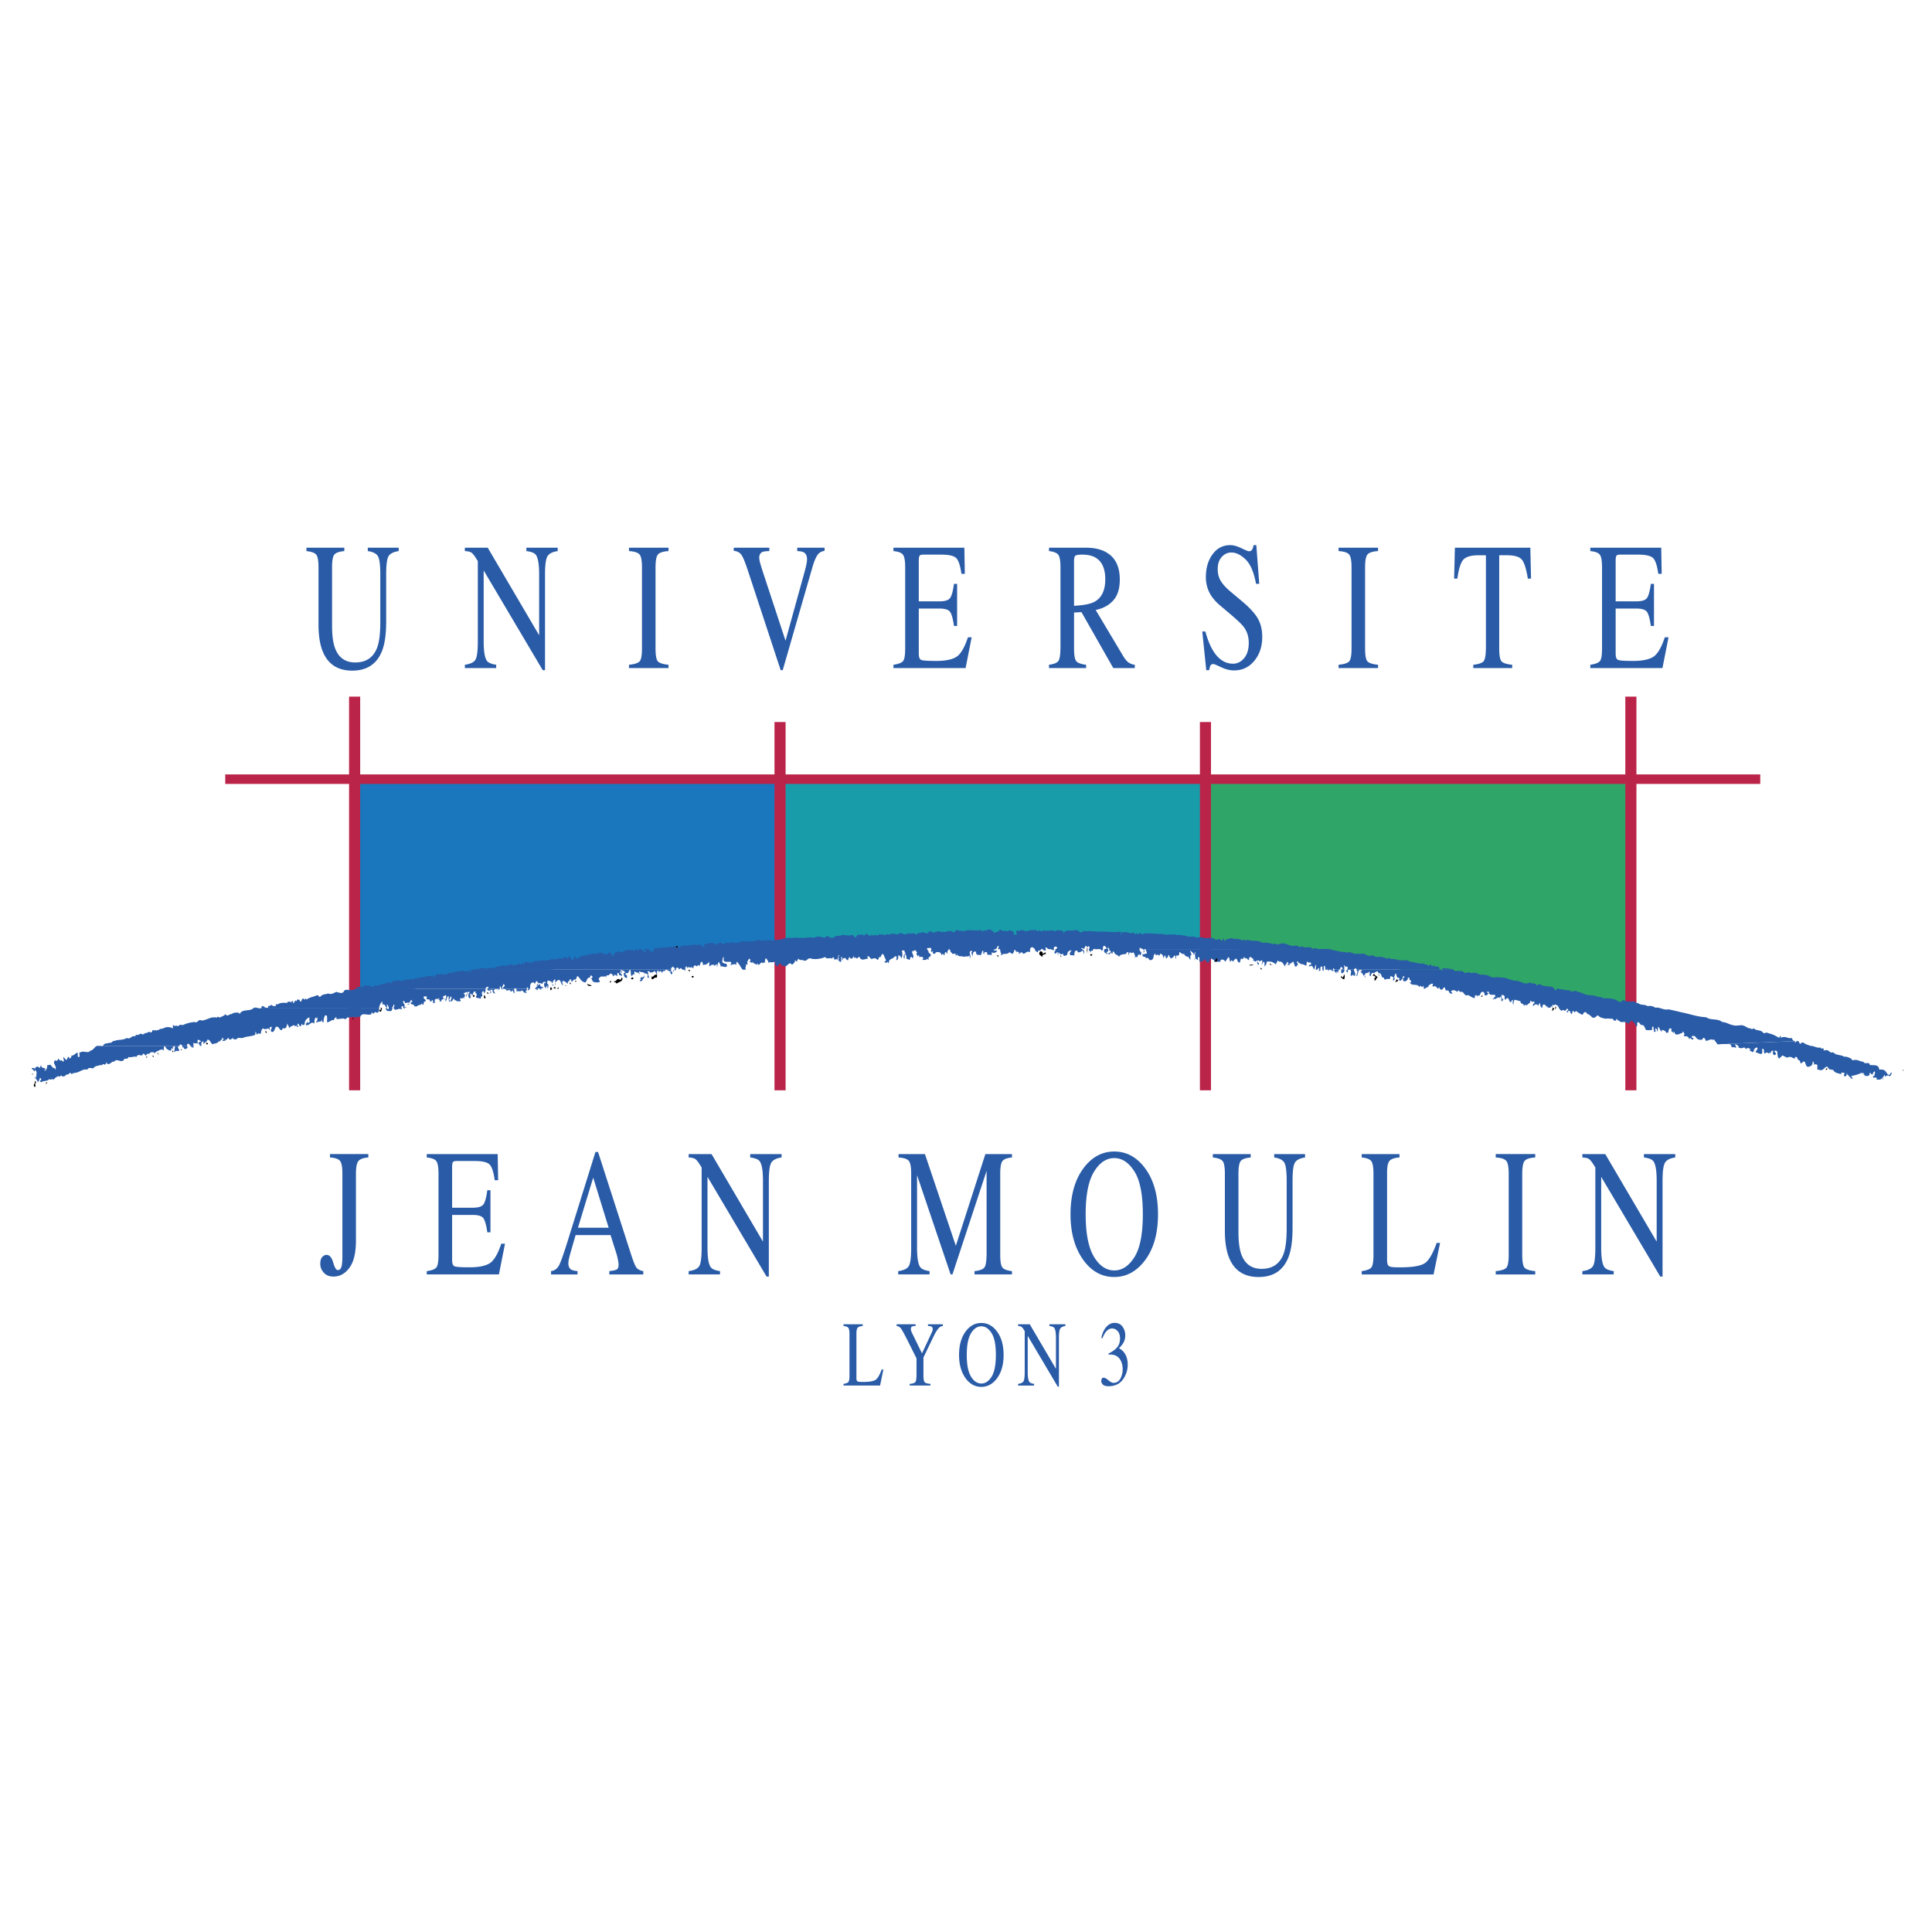 <svg xmlns="http://www.w3.org/2000/svg" width="2500" height="2500" viewBox="0 0 192.756 192.756"><g fill-rule="evenodd" clip-rule="evenodd"><path fill="#fff" d="M0 0h192.756v192.756H0V0z"/><path d="M120.506 94.367c3.604.541 26.568 2.521 42.287 6.811V77.896h-42.287v16.471z" fill="#2fa568"/><path d="M77.904 94.526c2.983-.146 30.567-2.455 42.444 0V77.738H77.904v16.788z" fill="#199caa"/><path d="M35.302 99.594c6.651-1.057 29.286-4.554 42.444-5.068v-16.63H35.143l.159 21.698z" fill="#1a77bd"/><path d="M158.666 66.652v-.328c.49-.071.807-.19.951-.359.146-.168.219-.595.219-1.28v-8.072c0-.644-.072-1.065-.215-1.263-.143-.198-.461-.321-.955-.368v-.337h7.076l.045 2.605h-.338c-.113-.803-.283-1.323-.508-1.56s-.729-.354-1.51-.354h-1.807c-.195 0-.316.043-.361.129s-.068.247-.068.483v4.049h2.049c.568 0 .93-.115 1.086-.346s.281-.697.377-1.4h.312v4.2h-.312c-.1-.702-.227-1.167-.383-1.396-.156-.228-.516-.341-1.08-.341h-2.049v4.492c0 .361.084.573.25.638.168.065.666.097 1.5.097.9 0 1.566-.134 1.996-.403.43-.269.814-.92 1.158-1.954h.371l-.605 3.066h-7.199v.002zM145.078 57.729l.078-3.084h7.525l.07 3.084h-.318c-.156-.969-.355-1.599-.596-1.892-.24-.293-.746-.439-1.518-.439h-.742v9.287c0 .703.08 1.139.24 1.307.16.168.512.279 1.055.333v.328h-3.883v-.328c.562-.059.914-.186 1.053-.381.139-.195.209-.685.209-1.471v-9.074h-.742c-.736 0-1.238.145-1.506.434-.266.29-.467.922-.602 1.896h-.323zM133.549 66.652v-.328c.543-.053.893-.164 1.055-.333.158-.168.24-.604.24-1.307v-8.072c0-.667-.082-1.097-.24-1.29-.162-.192-.512-.305-1.055-.341v-.337h3.941v.337c-.541.036-.895.149-1.053.341-.162.192-.242.622-.242 1.29v8.072c0 .703.08 1.139.242 1.307.158.168.512.279 1.053.333v.328h-3.941zM119.951 63.001h.305c.225.815.49 1.465.795 1.949.527.845 1.186 1.267 1.969 1.267.426 0 .793-.183 1.104-.549.309-.366.465-.877.465-1.533 0-.59-.156-1.104-.469-1.542-.203-.278-.633-.694-1.287-1.25l-1.139-.966a4.68 4.68 0 0 1-.82-.895 3.376 3.376 0 0 1-.564-1.896c0-.915.223-1.678.67-2.286.445-.608 1.037-.913 1.775-.913.303 0 .668.102 1.096.306.428.204.67.306.73.306.166 0 .279-.054.342-.16a1.36 1.36 0 0 0 .146-.452h.273l.293 3.863h-.318c-.217-1.164-.564-1.976-1.045-2.437-.479-.461-.953-.691-1.42-.691-.365 0-.682.146-.953.438s-.406.699-.406 1.218c0 .467.104.866.312 1.196.207.337.529.688.969 1.055l1.17.983c.732.615 1.248 1.179 1.549 1.692.293.521.441 1.134.441 1.843 0 .951-.264 1.746-.789 2.383-.527.638-1.201.957-2.02.957-.412 0-.844-.106-1.291-.319-.449-.212-.707-.319-.771-.319-.156 0-.262.065-.316.195-.053.13-.088.269-.107.417h-.291l-.398-3.86zM107.158 55.966c0-.272.041-.444.127-.519.084-.074.314-.111.691-.111.559 0 1.008.104 1.348.31.633.384.949 1.102.949 2.154 0 1.093-.354 1.837-1.061 2.233-.412.224-1.098.36-2.055.408v-4.475h.001zm1.203 10.686v-.328c-.504-.059-.83-.179-.98-.359-.148-.18-.223-.607-.223-1.28v-3.571l.74-.044 3.174 5.583h2.146v-.328a1.33 1.33 0 0 1-.65-.248c-.168-.13-.338-.337-.508-.621l-2.744-4.599c.742-.153 1.328-.472 1.76-.957.432-.484.646-1.178.646-2.083 0-1.346-.486-2.271-1.457-2.773-.512-.266-1.15-.399-1.918-.399h-3.688v.337c.482.053.791.179.934.376.141.198.211.616.211 1.254v7.859c0 .756-.062 1.238-.189 1.444-.125.207-.443.343-.955.408v.328h3.701v.001zM89.139 66.652v-.328c.49-.071.808-.19.953-.359s.218-.595.218-1.28v-8.072c0-.644-.072-1.065-.215-1.263-.143-.198-.462-.321-.957-.368v-.337h7.076l.046 2.605h-.338c-.113-.803-.282-1.323-.508-1.56s-.729-.354-1.509-.354h-1.808c-.195 0-.315.043-.361.129s-.068.247-.068.483v4.049h2.049c.568 0 .93-.115 1.086-.346.156-.23.281-.697.377-1.4h.312v4.2h-.312c-.1-.702-.228-1.167-.384-1.396-.156-.228-.516-.341-1.08-.341h-2.049v4.492c0 .361.083.573.25.638.167.065.667.097 1.5.097.902 0 1.567-.134 1.997-.403.43-.269.815-.92 1.157-1.954h.371l-.604 3.066h-7.199v.002zM73.209 54.645h3.544v.337c-.334.006-.562.036-.683.088-.213.095-.319.287-.319.576 0 .148.038.354.114.621.076.266.218.712.426 1.338l2.081 6.318 1.893-6.841c.083-.301.146-.555.188-.762.043-.207.065-.375.065-.505 0-.348-.11-.585-.332-.709-.13-.071-.345-.112-.644-.124v-.337h2.725v.311c-.282.053-.49.157-.625.31-.204.23-.405.694-.605 1.391l-2.946 10.208h-.202l-3.285-9.978c-.277-.845-.5-1.37-.667-1.577-.167-.207-.411-.325-.731-.354v-.311h.003zM62.756 66.652v-.328c.542-.053.893-.164 1.054-.333.16-.168.24-.604.24-1.307v-8.072c0-.667-.08-1.097-.24-1.29-.161-.192-.512-.305-1.054-.341v-.337h3.941v.337c-.542.036-.893.149-1.054.341-.161.192-.24.622-.24 1.29v8.072c0 .703.08 1.139.24 1.307.161.168.512.279 1.054.333v.328h-3.941zM46.379 66.652v-.328c.55-.077.904-.247 1.06-.509.156-.263.234-.873.234-1.83v-8.001l-.183-.293c-.195-.313-.361-.506-.497-.581-.137-.073-.342-.117-.615-.128v-.337h2.283l5.131 8.737v-6.07c0-.998-.108-1.648-.325-1.949-.143-.195-.46-.322-.95-.381v-.337h3.128v.337c-.507.071-.845.239-1.015.505s-.253.875-.253 1.825v9.552h-.228l-5.893-9.951v7.071c0 .992.106 1.639.318 1.94.139.195.449.328.931.399v.328h-3.126v.001zM30.574 54.645h3.779v.337c-.512.047-.843.164-.995.35s-.228.613-.228 1.281v5.804c0 .951.095 1.692.287 2.224.355.969 1.029 1.453 2.022 1.453 1.088 0 1.819-.496 2.192-1.488.208-.555.312-1.412.312-2.57v-4.723c0-.986-.087-1.605-.261-1.856-.173-.251-.502-.409-.988-.474v-.337h3.083v.337c-.516.077-.854.247-1.012.509-.158.263-.237.87-.237 1.821v4.723c0 1.252-.141 2.23-.422 2.933-.521 1.294-1.509 1.941-2.966 1.941-1.439 0-2.419-.638-2.94-1.914-.282-.685-.423-1.589-.423-2.711v-5.671c0-.662-.074-1.086-.224-1.272-.149-.186-.476-.306-.979-.358v-.339zM31.954 126.105c0-.324.066-.559.199-.695.132-.141.274-.209.426-.209.299 0 .52.252.664.758.143.504.294.758.455.758.173 0 .293-.104.361-.311.067-.207.101-.566.101-1.082v-8.213c0-.674-.08-1.105-.241-1.295-.16-.188-.492-.301-.995-.336v-.338h3.824v.338c-.516.043-.851.168-1.005.377s-.231.629-.231 1.254v6.664c0 1.217-.215 2.117-.644 2.701-.429.592-.96.887-1.593.887-.417 0-.741-.131-.973-.391s-.348-.548-.348-.867zM42.578 127.15v-.328c.49-.07.808-.189.953-.359.145-.168.218-.594.218-1.279v-8.072c0-.645-.071-1.064-.215-1.264-.143-.197-.461-.318-.956-.367v-.338h7.076l.045 2.607h-.338c-.113-.805-.282-1.324-.507-1.561-.226-.236-.729-.354-1.509-.354h-1.808c-.195 0-.315.041-.361.127-.046.086-.068.248-.068.484v4.049h2.049c.567 0 .93-.115 1.086-.346s.282-.697.377-1.4h.312v4.199h-.312c-.1-.701-.228-1.166-.384-1.395-.156-.227-.516-.34-1.079-.34h-2.049v4.49c0 .361.083.574.25.639s.667.098 1.5.098c.902 0 1.567-.135 1.997-.402.429-.27.814-.92 1.157-1.953h.371l-.605 3.064h-7.2v.001zM59.184 117.492l1.542 4.998h-3.063l1.521-4.998zm-1.567 9.33c-.312-.035-.524-.088-.637-.158-.182-.119-.273-.332-.273-.639 0-.152.033-.361.101-.625.067-.262.274-.988.622-2.176h3.486l.553 1.746c.078.248.139.484.182.709.043.225.065.381.065.469 0 .266-.057.434-.169.502-.112.066-.364.125-.754.172v.328h3.389v-.328c-.312-.059-.534-.17-.667-.332s-.309-.586-.531-1.271l-3.316-10.287h-.26l-2.777 8.906c-.417 1.334-.71 2.152-.881 2.453s-.428.479-.771.531v.328h2.641v-.328h-.003zM68.709 127.15v-.328c.551-.076.904-.246 1.06-.51.156-.262.234-.873.234-1.83v-8l-.182-.293c-.195-.312-.361-.506-.498-.58s-.341-.117-.615-.129v-.338h2.283l5.131 8.738v-6.07c0-.998-.108-1.646-.325-1.949-.143-.193-.459-.32-.949-.381v-.338h3.128v.338c-.507.07-.846.24-1.015.506s-.254.873-.254 1.824v9.553h-.227l-5.893-9.951v7.07c0 .994.106 1.641.319 1.941.139.195.449.328.93.398v.328h-3.127v.001zM89.615 127.15v-.328c.551-.076.904-.246 1.06-.51.156-.262.234-.873.234-1.83v-7.371c0-.656-.076-1.082-.228-1.281-.151-.197-.497-.314-1.034-.35v-.338h2.634l3.083 9.154 2.947-9.154h2.652v.338c-.494.049-.812.17-.955.367-.143.199-.215.619-.215 1.264v8.072c0 .662.072 1.084.215 1.271.143.186.461.309.955.367v.328H97.23v-.328c.537-.059.873-.189 1.004-.395.133-.203.199-.688.199-1.457v-8.152l-3.408 10.332h-.182l-3.35-9.906v7.238c0 .994.106 1.641.319 1.941.139.195.449.328.93.398v.328h-3.127v.002zM109.145 116.912c.555-.914 1.229-1.369 2.027-1.369.771 0 1.439.439 2.002 1.32.564.881.846 2.309.846 4.289 0 1.955-.277 3.377-.834 4.266-.559.889-1.229 1.334-2.014 1.334-.803 0-1.479-.457-2.029-1.369s-.826-2.322-.826-4.23c-.001-1.915.275-3.329.828-4.241zm-1.083 8.768c.824 1.152 1.861 1.727 3.109 1.727 1.166 0 2.16-.518 2.984-1.559.92-1.164 1.379-2.729 1.379-4.695 0-1.938-.443-3.488-1.332-4.652-.82-1.076-1.83-1.613-3.031-1.613-1.197 0-2.205.535-3.025 1.604-.893 1.17-1.34 2.725-1.34 4.662.001 1.84.421 3.35 1.256 4.526zM121.006 115.143h3.777v.338c-.512.049-.844.164-.994.35-.152.188-.229.613-.229 1.281v5.805c0 .951.096 1.691.285 2.223.357.969 1.031 1.453 2.023 1.453 1.088 0 1.82-.496 2.193-1.488.207-.555.311-1.412.311-2.57v-4.723c0-.986-.086-1.605-.26-1.855s-.502-.41-.988-.475v-.338h3.082v.338c-.516.076-.852.248-1.01.51-.16.264-.238.869-.238 1.82v4.723c0 1.254-.141 2.23-.424 2.934-.52 1.295-1.508 1.939-2.965 1.939-1.439 0-2.42-.637-2.939-1.914-.281-.684-.424-1.588-.424-2.711v-5.67c0-.662-.074-1.086-.223-1.271-.15-.186-.477-.307-.979-.359v-.34h.002zM135.859 127.15v-.328c.49-.07.809-.189.953-.359.145-.168.219-.594.219-1.279v-8.072c0-.645-.072-1.064-.215-1.264-.145-.197-.463-.318-.957-.367v-.338h3.766v.338c-.49.035-.818.145-.984.328-.168.184-.252.576-.252 1.178v8.719c0 .203.025.359.076.475.049.115.158.188.328.217.1.018.205.031.316.037.109.004.316.008.621.008 1.182 0 1.982-.133 2.398-.398s.82-.945 1.209-2.037h.34l-.65 3.145h-7.168v-.003zM149.229 127.15v-.328c.541-.053.893-.164 1.053-.332s.242-.604.242-1.307v-8.072c0-.668-.082-1.098-.242-1.289s-.512-.307-1.053-.342v-.338h3.941v.338c-.543.035-.895.15-1.055.342s-.24.621-.24 1.289v8.072c0 .703.08 1.139.24 1.307s.512.279 1.055.332v.328h-3.941zM157.873 127.15v-.328c.551-.076.904-.246 1.061-.51.156-.262.234-.873.234-1.83v-8l-.182-.293c-.195-.312-.361-.506-.498-.58s-.342-.117-.615-.129v-.338h2.283l5.131 8.738v-6.07c0-.998-.107-1.646-.324-1.949-.143-.193-.461-.32-.949-.381v-.338h3.127v.338c-.506.07-.846.24-1.014.506-.17.266-.254.873-.254 1.824v9.553h-.229l-5.893-9.951v7.07c0 .994.107 1.641.32 1.941.139.195.447.328.93.398v.328h-3.128v.001zM110.105 137.451c.121 0 .281.086.48.258.201.172.369.258.51.258.309 0 .537-.143.688-.426.15-.285.225-.594.225-.928a1.88 1.88 0 0 0-.182-.848c-.205-.412-.551-.619-1.039-.619l-.082.002a1.01 1.01 0 0 0-.094.012l-.006-.117c.352-.174.631-.375.834-.6.203-.227.305-.523.305-.895 0-.326-.08-.576-.24-.748s-.342-.258-.549-.258c-.242 0-.457.123-.643.365-.1.135-.211.338-.326.615l-.104-.033c.088-.457.252-.822.494-1.096.24-.273.518-.41.834-.41.338 0 .598.127.783.379.184.252.275.545.275.875 0 .293-.076.561-.229.803a2.465 2.465 0 0 1-.4.465c.213.123.383.268.51.434.24.314.361.717.361 1.199a2.44 2.44 0 0 1-.494 1.512c-.33.436-.801.654-1.41.654-.271 0-.461-.055-.57-.166a.492.492 0 0 1-.164-.354c0-.078.02-.152.055-.225a.189.189 0 0 1 .178-.108zM96.875 133.023c.281-.465.625-.695 1.031-.695.395 0 .734.223 1.02.672.287.447.432 1.176.432 2.184 0 .994-.143 1.719-.426 2.17-.283.453-.625.68-1.025.68-.408 0-.752-.232-1.033-.697-.28-.463-.42-1.182-.42-2.152-.001-.976.14-1.697.421-2.162zm-.551 4.465c.419.586.947.879 1.582.879.594 0 1.102-.264 1.52-.793.469-.594.703-1.391.703-2.391 0-.986-.227-1.777-.68-2.369-.416-.547-.932-.82-1.543-.82-.609 0-1.122.271-1.539.816-.455.596-.682 1.387-.682 2.373 0 .938.213 1.708.639 2.305zM89.456 132.125h1.897v.17a.77.77 0 0 0-.357.051c-.08.039-.119.123-.119.252 0 .039.006.088.02.146s.043.137.089.232l1.003 2.053.974-2.084c.04-.088.065-.16.078-.217a.692.692 0 0 0 .018-.127c0-.131-.052-.219-.156-.262a1 1 0 0 0-.318-.045v-.17h1.483v.17a.583.583 0 0 0-.367.168c-.168.16-.357.455-.566.889l-1.003 2.084v1.799c0 .359.042.582.127.67.085.09.275.145.571.166v.166h-2.073v-.166c.307-.023.498-.088.571-.188.074-.1.111-.354.111-.756v-1.605l-.887-1.773c-.307-.609-.522-1.002-.646-1.176-.124-.172-.274-.264-.451-.277v-.17h.001zM84.157 138.236v-.166c.249-.037.411-.098.485-.184.074-.086.111-.303.111-.652v-4.109c0-.326-.036-.541-.109-.643-.073-.1-.236-.162-.487-.188v-.17h1.917v.17c-.25.02-.417.074-.502.168s-.127.293-.127.6v4.439a.62.62 0 0 0 .038.24c.026.059.082.096.167.111.051.01.104.016.161.018.056.004.162.004.316.004.603 0 1.009-.066 1.221-.203.212-.135.417-.48.616-1.037h.172l-.331 1.602h-3.648zM101.578 138.236v-.166c.279-.039.459-.125.539-.26s.119-.445.119-.932v-4.074l-.092-.148c-.1-.158-.186-.258-.254-.295a.773.773 0 0 0-.312-.066v-.17h1.162l2.613 4.447v-3.09c0-.508-.057-.84-.168-.992-.072-.1-.234-.164-.482-.195v-.17h1.592v.17c-.258.037-.43.123-.516.258s-.129.445-.129.93v4.863h-.117l-2.998-5.066v3.6c0 .506.053.834.162.988.07.1.229.166.473.203v.166h-1.592v-.001z" fill="#295ba7"/><path fill="#bb2449" d="M35.935 69.503h-1.109v39.276h1.109V69.503zM163.268 69.503h-1.11v39.276h1.11V69.503z"/><path fill="#bb2449" d="M175.621 78.213v-.95H22.473v.95h153.148z"/><path fill="#bb2449" d="M120.822 72.037h-1.107v36.742h1.107V72.037zM78.379 72.037h-1.108v36.742h1.108V72.037z"/><path d="M120.506 93.575v.159h-.158c0-.079.066-.079.158-.159zM120.982 93.893c.025-.04-.107-.172 0-.317a.649.649 0 0 1 0 .317zM119.398 95.159c.025.079.025.145 0 .158-.107-.08-.107-.145-.158-.158l.315-.159-.156-.158c.158.132.025.264-.001.317zM122.248 95.317c.014-.013.014.053 0 .159v-.159zM120.348 95.476c-.066.026 0 .092 0 .158h-.158c.027-.132.027-.198.158-.158zM123.674 95.634c-.025.066-.025.132 0 .158l-.158-.158h.158zM120.031 95.792c-.08.04-.08.04-.158 0 .014-.026.014-.026.158 0zM131.592 96.426c-.025 0-.025.133-.158 0-.066.066 0-.132 0-.158l.158.158zM135.076 97.061v-.159.159zM142.203 97.535c-.014.078-.014.078-.158 0v-.158c.144.039.211.105.158.158zM148.697 97.693c.025.119-.105.053-.158 0v-.158c.117.211.25-.053.158.158zM142.045 97.535c-.053.145.014.211 0 .158h-.158c.105-.013.105-.08.158-.158zM141.729 97.693c.066.119 0 .119 0 .158v-.158zM141.094 98.01c-.025.066-.025.133-.158.158v-.158h.158zM147.271 98.959h.475c-.012.107-.145.107-.158.16-.053-.185-.25.012-.317-.16l-.158.16c-.039.012.025-.119-.158-.16v.16c-.145-.119-.277-.186-.158-.316.078-.133.145 0 .158 0-.014.064.053.064 0 0l.158-.477c.092.211.026.41.158.633zM146.639 98.643l-.158.16c.064.131.131.264 0 .316-.133-.119-.133-.449 0-.635.064.053.197.053.158.159zM144.42 98.484c-.053.053-.053.119 0 .158l-.158-.158h.158zM149.33 98.803c.053.264-.211.264-.158.316-.053-.053-.119.078-.158 0-.028-.053.172-.185.316-.316zM150.914 99.594c-.014-.197.186-.396.316-.475.067.145-.263.342-.316.475zM149.33 99.436v-.317.317zM150.439 99.277c-.066.184.264.119.158.316-.094 0-.158-.133-.158-.158-.066-.105 0-.171 0-.158zM152.18 99.594h-.156v-.158c.13.025.13.025.156.158zM151.865 99.752v.158h-.16l.16-.158c.026-.092.026-.025 0 0zM159.148 101.178h-.158v-.158c.092.025.225.025.158.158zM164.691 102.443h-.156c-.041-.078.092-.078.156 0zM173.402 102.604h-.158c.027-.107.027-.107.158-.16v.16zM166.275 102.762c.066 0 .066.131 0 .158v-.158zM184.33 105.137c-.039.066-.172 0-.158 0v-.158a.426.426 0 0 1 .158.158zM177.521 105.137h-.16l.16-.158c-.027.025.04.091 0 .158zM178.154 105.137v.158c-.133-.027-.264-.225-.158-.158.092-.133.092-.067.158 0zM178.312 105.295v-.158h.159l-.159.158zM180.371 105.611v-.158.158zM187.023 105.77v.158h-.316l.156-.316c.002.052.067.118.16.158zM91.208 93.258h-.159c.066 0 .132-.065.159 0zM93.424 93.258c.066.132-.066-.065-.158 0 .092-.065.158 0 .158 0zM77.271 94.05c-.013.132-.013-.066 0-.158h.158l-.158.158zM101.344 94.367c-.066-.053-.066-.185-.158-.317.158 0 .092-.198.158 0 .064.067 0 .133 0 .317zM75.687 94.367c-.013-.119-.079-.185 0-.317.118.067.052.199 0 .317zM97.385 94.367v.159c-.199.053-.133-.211-.16-.317l.16.158zM98.176 94.367v.159-.159c.066-.053.066.013 0 0zM71.569 94.526c.014.053-.053.053-.158 0l.158-.159c.014-.053.014.079 0 .159zM100.867 94.367c.08.013.014.079 0 .159v-.159zM94.058 94.842v-.158c-.105.093-.172.224-.317.158V95v-.158c.013-.132.145-.198.158-.475-.078.277.581.145.159.475zM104.193 94.367c.119.145-.012.145 0 .159-.078-.014-.011-.212 0-.159zM96.117 94.526c-.119.251.409.514-.158.633-.026-.185.105-.449 0-.475l-.159.158v-.475c.132-.053.132.277.317.159z" fill="#fff"/><path d="M101.344 94.526c-.133.053-.133-.08-.158-.159h.158v.159zM112.43 94.842c-.133.066-.133-.065-.158-.158l-.158.158c-.146-.132.117-.264.158-.475.091.145.158.277.158.475zM90.732 94.684h-.317l.317-.158c-.013-.014-.013.118 0 .158zM101.818 94.684c-.08.026-.08-.105 0-.158-.013-.014.053.118 0 .158zM111.004 94.526c-.025.118-.158.118-.158.158-.067-.04 0-.172.158-.158zM90.89 94.684v-.158.158zM112.904 94.684v-.158.158zM113.221 94.526v.158h-.159v-.158h.159zM106.094 94.842s-.065 0 0 0V95c-.197.04-.064-.158-.158-.158.027-.132.158-.065.158-.158.066.026.066.093 0 .158zM106.41 95c-.184-.092-.053-.224 0-.316-.053.026-.053.224 0 .316zM111.637 94.842c-.131 0-.131.066-.158.158h-.158a.34.34 0 0 1 0-.316c.118-.04.185.093.316.158zM89.782 94.684c-.053.093-.053.093 0 .158h-.158v-.158c.105.026.105.026.158 0zM65.867 94.842c-.092-.132.172 0 .159-.158.013.093.013.356-.159.158zM91.84 95v-.158-.158V95zM105.461 94.842v-.158c.105.093.039.158 0 .158zM94.375 94.842c.105 0-.026.066 0 .158l-.158-.158c.131-.065.197-.132.158 0zM88.198 95c-.119.04-.251-.092-.159-.158.172-.132.107.066.159.158zM88.356 95v-.158V95zM100.709 94.842V95h-.158v-.158h.158zM97.543 95h-.158v-.158c.131.066.131.132.158.158zM99.283 95l-.156-.158h.156V95zM81.388 95.159c-.04.145-.171.013-.316 0 .013-.119.08-.119.159-.159l.157.159V95c.092-.026.027.106 0 .159zM83.13 95.476c-.066-.04-.132-.04-.158 0 .026-.172-.304-.304-.159-.476.185.04.185.304.317.476zM92.316 95.634c-.079-.264-.277-.462 0-.634-.013-.026.053.105.158 0-.039.106-.171.37-.158.634zM94.216 95c-.066.04 0 .105 0 .159V95zM111.795 95.317l-.158.159c0-.172-.131-.304 0-.476.066.106.133.238.158.317zM81.863 95.159V95v.159zM88.356 95.159c.053-.119.053.013 0 0zM96.592 95.317l-.158-.158h.158v.158zM114.805 95.159v.158-.158c0 .013 0 .079 0 0zM84.872 95.317h-.158v-.158c.132.079.066.145.158.158zM86.298 95.634c-.198-.066-.132-.264-.159-.475h.159c.132.145 0 .277 0 .475zM77.904 95.159c-.053.145-.053.145 0 .158h-.158c-.027-.079.105-.145.158-.158zM85.981 95.317v-.158.158zM115.121 95.317c-.119.053-.119-.013-.158 0v-.158c.105.079.105.145.158.158zM116.863 95.159c-.014.145.053.211 0 .158v-.158zM88.515 95.317c-.04.185-.106.053-.159.159-.079-.238.119-.106.159-.159zM88.99 95.476c-.053.026-.053-.106 0-.159v.159zM77.112 95.476h-.158c.039-.106.039-.04.158 0zM76.162 95.792v-.158c.039 0 .171 0 0 .158zM56.84 95.792h-.159l.159-.158c-.039.066.027.198 0 .158zM72.835 95.792v-.158c.133.066.067.198 0 .158zM69.51 95.792c-.04.04-.04.171-.159.158-.013.014-.079-.184.159-.158zM68.243 95.792c.04.171.04.237 0 .158h-.158v-.158c.132.04.132.04.158 0zM79.171 95.951c-.066.145-.198.145-.317.159-.013-.014-.146-.277 0-.317l.317.158zM55.415 95.951v-.158c.132.039.066.105 0 .158zM73.786 95.792c-.026.105-.092.105-.159.158-.065-.052.067-.184.159-.158zM71.727 95.792v.159-.159zM78.696 95.951c.013.145-.053.145-.158.159-.093-.08-.026-.146 0-.159.105-.053.17.013.158 0zM74.103 96.268v-.317.317zM64.601 96.109v.159-.159zM64.125 96.268c.065-.039.065-.039.158 0h-.158zM60.958 96.742c-.131.08-.066-.119 0-.158-.066.105.132.172 0 .158zM57.949 97.061h-.158c.131-.041.197-.041.158 0zM59.375 97.535c-.066.014-.132-.186 0-.316 0 .131.065.263 0 .316zM58.741 97.535c-.092.014-.224-.053-.158 0-.132.078-.132.014-.158 0 .092-.119.158.014.158-.158l.158.158zM55.098 97.535h-.158.158c-.079.014-.013-.053 0 0zM54.464 97.852v-.159.159zM51.139 98.01v-.158.158zM51.931 98.484c.052-.012.052.053.158 0l-.158.318-.158-.16-.158.16c.039-.133-.026-.266 0-.318l.316-.316v.316zM51.297 98.326c-.039.08-.105.014 0 0 .026-.053-.039.014 0 0zM52.248 98.326v.158c-.133-.078-.066-.211 0-.158 0-.053.065.014 0 0zM52.564 98.326h-.159c.106.014.173-.053.159 0zM50.822 98.643c-.092-.039-.159-.039-.159-.158.001-.145.199-.079.159.158zM47.972 98.643c-.08.16-.278.16-.159.316-.251-.025.013-.289-.158-.475.105.053.237.053.317.159zM48.288 98.803l.158-.16v.16h-.158zM47.18 98.959c-.013.041-.08.041 0 0l-.159-.156c.079 0 .079.131.159.156zM46.229 99.277l-.158-.318c.238-.025.039.238.158.318zM47.655 99.277l-.159-.158h.159v.158zM45.913 99.436h-.159c.026-.039.093-.105 0-.158-.04.25-.237.25-.317.475.014-.291-.053-.555.159-.633.185.012.317.145.317 0 .066.011.131.21 0 .316zM45.121 99.119c.132.145.066.145 0 .158l-.158-.158c.158.145.158-.053.158 0zM44.804 99.277c-.079-.014-.211-.146 0-.158v.158zM47.972 99.277c-.013.119-.146.119-.159.158v-.158c.079-.013.079-.013.159 0zM41.636 99.91a.606.606 0 0 0-.158.316c-.119.027-.053-.039 0-.158.079-.277-.185-.211-.158-.475.171.067.171.067.316.317zM41.794 99.91v-.316.316zM39.894 100.068c-.053-.078-.053-.277 0-.316.211.039-.053.172 0 .316zM38.786 99.91v-.158.158zM38.311 99.91h.158-.158zM41.32 100.068v-.158.158zM39.578 99.91c.132.211 0 .408 0 .633-.198-.225.066-.422 0-.633zM42.112 100.068h-.159c-.066-.145.066-.145.159-.158v.158zM39.894 100.385c-.053.133-.053.133-.158.158.04-.092.171-.225.158-.316-.053.091.013.158 0 .158zM37.202 100.543v-.158c.066 0 .066.066 0 .158zM38.944 100.543v-.158l.158.158h-.158zM37.044 100.385c-.106.066-.04.133-.159.158.053-.025-.013-.092.159-.158zM36.727 100.543c-.053.041-.119.041-.159 0v-.158c.04.066.04.133.159.158zM30.867 100.701c0-.053 0-.053 0 0zM34.668 101.178v-.316c.026.052.092.183 0 .316zM33.876 101.178h-.158v.316c-.013-.119-.145-.119-.159 0-.053-.119-.118-.119-.158-.158l.158-.316c.146.091.212.158.317.158zM34.193 101.178c.04.197-.092.264-.158.316-.066.014-.066.014-.159 0-.04-.25.225-.25.317-.316zM33.401 101.494h-.158.158zM23.74 102.127v.158c-.066.014 0-.117 0-.158 0-.025.066-.025 0 0zM21.998 102.443c.026.053.026.119 0 .16l-.159-.318c.119-.053.185.014.159.158zM28.175 102.443c.052.053-.146-.012-.317 0v-.158c.171-.053.238.08.317.158zM22.631 102.604v-.161.161zM19.781 102.92c.132.039.066.105 0 .158v-.158zM23.107 103.395c-.026.158-.093.158-.159.158-.066-.066-.066-.264 0-.316l.159.158zM23.423 103.395c.053.027-.013.158 0 .158v-.158zM21.523 103.869c-.158.014-.158-.184-.158-.316.263-.067.197.263.158.316zM18.672 103.869l-.158-.158c.145.105.277.041.316 0 .027.041-.038.105-.158.158zM16.614 103.711c.065.172-.066.172 0 .158-.133.014-.199-.117 0-.158-.067.041-.067.105 0 0zM15.822 104.027c.132-.078-.133-.078 0-.316v.316zM14.238 103.869v.158-.158zM16.93 103.869v.158a.354.354 0 0 0-.159 0c-.092-.012-.026-.078 0-.158.106.08.173.08.159 0zM11.862 104.662c-.132-.053-.066-.119 0 0zM12.337 104.82c.119-.08-.079-.146 0-.158.119-.053.119.078 0 .158zM9.961 104.979c-.013.025-.013-.039 0-.158.054.052.054.118 0 .158zM7.586 105.295c-.08.039-.08.039 0 .158l-.159-.158h.159zM5.527 105.928c0 .133-.065.066-.158 0h.158c-.066-.065 0 0 0 0zM6.319 106.086c-.132.041-.132-.025-.158-.158.026.133.092-.064.158 0v.158zM3.785 106.721c-.039-.133.026-.199 0-.316.092-.014.092.183 0 .316zM185.123 106.562c.158.355-.172.025-.16.316-.145-.157-.012-.421.16-.316zM186.072 106.721c0 .131-.131.131-.158.158v-.158h.158zM184.488 107.037c-.064.078-.064.145-.158.158-.039-.08-.172-.211 0-.316.094-.027.027.105.158.158zM186.549 107.037c-.08.145-.344.211-.158.475.211-.131.275-.396.473-.158.266-.172.396.225.635.158.092.133-.105.199-.158.158-.145.041-.145-.092-.158-.158h.158-.158c-.186.199-.316-.33-.475 0l-.316.158c.012-.289-.449-.355-.318-.791.197.039.328.105.475.158zM184.807 107.354h.156c-.209.027-.209.092-.156.158-.186 0-.119-.197-.318-.158.132-.04.265.158.318 0zM187.023 107.828c-.027.08-.027.08 0 .16v-.16c.039-.053-.027.014 0 0z" fill="#fff"/><path d="M171.344 104.188c.477.092.607-.305.951-.16.117-.012.184.186.316.16.131.092.131.156.158.314.238-.092.172.041.475 0l-.158-.314c.186.025.252.092.316.156.133.133.066.133 0 .158.396.107.264.107.635 0l.158.16c.197-.186.264-.053.475 0-.277.211.053.145.158.316.092-.039.225-.105.158-.316.133.012.066-.119.316-.16.146.172-.117.305-.158.477.172.025.436.225.635.158a.611.611 0 0 0 0-.475c.395-.053.064.277.316.475.014-.133.344-.197.316 0l.158-.158v.158c.133-.133.133-.33.316-.316.08.119-.053.25 0 .316.08.066.146.264.318 0 .025-.066-.172-.133-.16-.316.053.053.119-.014.16 0 .223.119.092.447.156.475 0 .039.066.105 0 .158l.16.158.316-.316.316.158c.133.145.33-.053.475 0 .186.014.25.145.475.158-.025-.014-.025-.078 0-.158.238-.053.238.211.318.316.25-.039.117.357.316.316.527-.619.264.568.791.318.33-.08.33-.344.316-.477.146-.064.146.264.158.318.119-.119.186-.055.318 0v.475h.158c.369.197.5-.199.791-.316.105.053.238.316.318.316.051-.066.117 0 .156 0 .027 0 .094.066.158 0 .133.395.594.33.793.475v-.158c.131-.053.264.014.316 0 .08.145-.119.211 0 .316.145.158.145-.105.316-.158.225.186-.172-.211-.158-.158.252.277.582.607.635.633.078.041-.119-.488-.16-.316.371-.039.766-.172 1.109-.316h-.158c.08-.186-.053.145.316 0l.158.316c.266.092-.264-.303-.158-.158.094.053.225.053.158.158.266-.039.463.092.477-.316.184.014.117.211.314.158-.064-.08.066-.211.16-.316.105.105.039.236 0 .316.039.119-.027.186-.16.158.002.027.066.027 0 .158h.318c.145.066.078.133 0 .158.277.105.541.041.633-.158.172-.131-.025.396 0 .158.041-.092.105-.355.158-.316.08-.369.146.357.158 0h.16-.318c.08.027.146.027.158 0 .119.027.318-.172.318 0 .264.027.197-.105.316-.316h-.158v.158c-.488.186-.225-.607-1.109-.475-.039-.594-.633-.396-.949-.475-.014-.383-.477.012-.635-.318-.303 0-.633-.264-.951-.158-.145-.039-.145.094-.156 0-.053-.236-.846-.436-.793-.316-.25-.25-.844-.119-1.109-.475-.461.158-.328-.369-.949-.158.025-.477-.238-.014-.316-.318-.316.107-.646-.158-.951-.158.105.066-.422-.131-.475-.156-.145-.041-.277-.238-.475-.16-.199.252-.133.053-.316-.158h-.158l-.16.158c-.025-.012-.025-.012 0-.158l-7.754.317zM25.641 100.543a.679.679 0 0 0-.317 0h.317zM64.601 94.684c-.013-.04-.08-.04-.158 0-.053-.04-.119.026-.159 0h.317zM132.543 94.684c-.186.026-.316-.04-.475 0-.172.093-.436-.04-.635 0-.066-.106-.33-.106-.475 0-.119-.238-.516-.172-.793-.158-.117-.014-.316-.211-.475 0-.172-.146-.303-.211-.633-.159-.396.079-.924-.449-1.426-.158-.225.105-.422-.159-.633 0-.316-.159-.713-.159-1.109-.159-.463-.33-1.055-.066-1.426-.316l-.158.158c0-.171-.197-.04-.316-.158-.08.25-.211-.079-.316 0-.225-.146-.488.053-.791-.159-.225.146-.555.013-.635.317-.119-.04-.119-.171-.158-.317l-.158.317c-.133-.171-.396-.237-.475-.158-.053.119-.318-.079-.475-.159a2.89 2.89 0 0 1-.477 0c-.158.013-.289.08-.316 0-.303-.052-.633-.119-.791 0-.238-.25-.699-.052-.951-.158-.211-.092-.541-.092-.793-.158-.145.132-.408-.132-.633 0-.303-.066-.436 0-.633 0-.529-.132-1.254-.066-1.9-.159-.08.158-.277-.171-.475.159-.066-.066-.33-.33-.477 0-.053-.132-.117-.132-.158-.159l-.158.159c0-.33-.264-.132-.475-.159-.316-.105-.713-.171-.951 0 .105.026.105.093 0 .159-.025 0 .105-.198 0-.317-.619.119-1.412-.013-2.059 0-.541.053-.936-.145-1.424 0-.041-.145-.238-.013-.318 0-.184.251-.383-.145-.633-.158-.41.145-.805-.053-1.109.158l-.158.158c0-.436-.395-.171-.633-.316l-.158.158c-.33-.277-.793.053-1.268-.158v.158c-.184-.013-.25-.079-.316-.158l-.158.158c-.238-.277-.436-.079-.635-.158-.264.079-.461.079-.633.158-.092-.211-.289-.079-.475-.158-.08.211-.344-.053-.475.158 0 .119.264.251 0 .317-.33.066-.066-.33-.318-.317-.145-.211-.408-.079-.633 0 .027-.079-.039-.079 0 0-.105-.145-.369-.079-.316 0-.053-.013-.119-.211-.316-.158-.066-.053-.133.277-.316.158-.277.383-.477-.409-.951-.158-.119.145-.316-.053-.475.158l-.158-.158c-.607.145-1.268-.119-1.743.158-.185-.145-.382-.013-.633-.158-.145-.053-.277.409-.475.158-.396-.211-.66.185-.95 0-.105.185-.304-.145-.476 0a.82.82 0 0 0-.475.158c-.013-.171-.277-.171-.476-.158v.317-.159c-.33.093-.527-.237-.792 0-.198-.105-.264.093-.475.159a.942.942 0 0 0-.158-.159c-.356.093-.687-.04-.951.159-.066-.066-.33-.198-.475-.159-.119.158-.25.026-.316.159-.264-.198-.66-.066-.792 0-.198-.198-.33.132-.475 0-.185 0-.647-.132-.633.158-.146-.291-.409.04-.634-.158l-.158.158c-.079-.092-.277-.356-.475-.158.066.066.066.066 0 0-.132.264-.264-.198-.317 0-.079.066-.146-.066-.158 0-.317-.066-.383.198-.476.316-.105-.119-.171-.25-.316-.316-.251.132-.647.066-.95 0-.29.198-.687 0-.95.316-.132-.052-.264.08-.476-.158.014-.026-.382-.026-.316.158-.264-.052-.792-.25-1.108 0-.343-.119-.805.013-1.109 0-.291.013-.752-.052-.95 0h-.792l-.475.159c-.25-.013-.449.119-.633 0l-.159.158c-.185-.171-.383.026-.633-.158v.158c-.277-.171-.607.092-.792-.158-.409.25-.805.185-1.109.158-.159.225-.291-.04-.317 0-.37-.04-.634.291-.95.158-.277-.066-.607.066-.95 0-.053.066-.053.198-.158.159-.093.04-.158-.159-.317-.159-.106 0-.303.066-.317.159-.053.105-.053-.026-.158 0h-.158c.066-.225-.264-.026-.476-.159-.185.198-.316.066-.475.159-.105.105-.04.171 0 .317-.237-.014-.237-.277-.316-.159-.25-.383-.449.145-.634-.158-.211.171-.409-.026-.633.158-.304-.119-.501.013-.792 0-.04.277-.37.079-.475.159l-.158-.159c-.132.211-.396.013-.634.159-.29-.08-.686.118-.95 0-.198.185-.33-.014-.475.158h27.24c.026.026.026-.04 0 0 .092-.238.225.026.316-.158.04.052.105.118.159.158h6.334c.211.026.146-.238.318-.317.158.145-.107.211 0 .317.025.026.092.026.158 0h3.008c.158-.304.291-.172.477 0h.633c-.025-.04.039.026.158 0h.316c-.039-.04-.105-.106 0-.158.094-.014.225.251.477.158h.316v-.158c.092-.08.225-.146.316 0 .039.052-.027.185-.158.158h2.691c-.117.026-.117-.04-.158 0 .172-.172.238-.04.316 0l.16-.317c.158.013.158.277.316 0 .105.145.105.277 0 .317h.475c-.039.026-.039-.04 0 0 .027.026.092-.04.158 0 0-.04.066-.04 0 0h.316c.08.026.145.026.158 0h.316c0-.106-.064-.304.16-.317.105.079.236.211.156.317-.117-.04-.117.026-.156 0h.316a.302.302 0 0 1 0-.158c.119.052.119.118.158.158h3.008c-.012-.04.055-.106 0-.158a.926.926 0 0 0 .318.158h18.533z" fill="#295ba7"/><path d="M63.809 94.684a.806.806 0 0 1-.159.158c-.053 0-.119-.198-.158-.158-.092.026-.092.093-.159.158-.132.066-.396-.198-.475 0-.317-.264-.779.264-.95.158-.159-.092-.291-.092-.317 0-.105-.026-.171-.026-.158 0l-.158.159-.158.317c-.027-.238-.159-.37-.317-.476-.106.105-.304.37-.475.159-.027-.119-.291.079-.317-.159-.436.172-.567.172-.95.159-.409.145-.871.145-1.267.317a.152.152 0 0 1-.158.158c-.172 0-.172-.198-.317-.158l-.158.316c-.224-.026-.29-.555-.475-.316v.158c-.145-.066-.409-.33-.475 0h-.475c-.119 0-.251.132-.317 0l-.158.158c-.171-.356-.369.105-.634 0-.197.105-.594-.092-.792.158.066-.053.066-.053 0-.158-.132.04-.132.171-.159.158-.171-.119-.369.013-.475 0a.735.735 0 0 1-.317.159c-.171-.211-.37-.08-.475-.159-.093.145-.093.211-.158.317-.066-.105-.132-.172-.159-.158l-.158.158-.158-.158-.158.158c-.026-.105-.159.026-.159 0-.198.225-.33-.172-.633 0v.158c-.092-.33-.291 0-.317 0-.172-.197-.436-.066-.634 0h-.158c-.238-.066-.172.133-.317.158-.317-.158-.581.172-1.108 0-.198-.025-.528.039-.792.158h19.48c-.079-.25.119-.184.158-.316.159.133.159.197.159.316v-.158c.066.039.066.039 0 .158h.158v-.158c.171-.092.238-.025.317.158.053-.119.119-.119.158-.158.026.039.093.039.159.158h.317c-.053-.184-.053-.316.158-.316-.079.066-.013.133 0 .158l.159-.158c-.04.066.026.066 0 .158.092-.158.158-.025.158 0 .066-.225.198.039.316 0v-.158c.014-.132.212 0 .159-.158l.159.158.158-.158c.198.291.132-.172.317-.317.211.079.079.278.158.317.185-.039.317-.039.317 0-.066-.105.198-.105.316-.317.014.145-.052.343 0 .475.146-.132.211-.197.476-.158 0 .291.132-.172.316 0-.119.092-.053.158 0 .158.014-.132.014-.264.158-.475.053.211.185.278.159.475.224-.066.422.133.633 0 .053-.462-.277-.132-.476-.475.066-.119.001-.383.159-.475v.158c-.093.395.303.33.633.316.199.079.133.211 0 .317.199.026.462-.172.634 0v-.317c.291.145.422.608.634.792h.316c-.132-.25.066-.316 0-.475 0-.105.132-.039.159 0v-.158c-.092-.146.105-.343.158-.475.277.198.08.264 0 .316.211.013.277.145.317.159v-.159l.158.159.317.158v-.158c.08.053.08.119.159.158.185-.039.185-.37.475-.158.04-.211.105-.014.159 0-.053-.014.013-.211 0-.317.079-.026.013-.026 0-.158.079.066.079 0 .158 0 .053.198.25.264.159.475.158-.211.356-.014.633-.159.119.013.053.145 0 .317.25-.105.185.225.317.158.132-.132.066-.264.316-.316v.158c.145.092.343.092.475.158.198-.132.33-.33.475-.316.185.185.251.119.317 0 .132-.08.132-.211.159-.317l.158.158.158-.316c.119.198.317.132.475.158.37.237.436-.29.792-.158.436.132 1.096 0 1.426-.158.132.29.462.026.634.158.092 0 .092-.132.158-.158l.158.316c.04-.158.172-.092.317 0-.145-.158.119-.29 0-.316-.013-.106.119-.238.159-.159-.238.119.026.317-.159.475.119.04.185.237.316.158v-.475c.198-.04 0 .356.159.316v-.158c.172-.066.237-.066.316 0-.013.198.317.066.159.316l.158-.475.158.158c.171.066.238-.132.317-.317-.013.053-.013.119 0 .317.053-.198.185-.066.317 0l.158-.158c.04-.04.171.092.159.158.211.198.409.066.792 0-.053-.132-.119-.198-.158-.158.37-.238.304.356.634.158.198-.066.33 0 .475.158.118-.092.052-.356.316-.316a.64.64 0 0 1 .158-.317l.159.158c.013.25.409.581 0 .633.145.079.211.211.317 0 .026.013.026.079.158.159 0-.277.066-.343.316-.475.079.066.343-.396.476-.158 0 .092-.066.092 0 .158-.066.066-.066.198 0 .158.198-.092.132-.29.158-.475.172-.013.304.25.317.317.119-.33.119-.66 0-.792h.158c.092-.065.158 0 .158.158 0-.026.066-.092 0 0 .066.04.132.172 0 .159-.132.145-.132.475 0 .475v-.475a.415.415 0 0 1 .159.475c.105.066.237.066.317.158.119-.092-.013-.225.158-.316.026-.04.159.092.159.158.132-.198.066-.33 0-.475-.066-.119-.066-.185 0-.317.066.066.132.066 0 .158l.159-.158c.237-.132.105.132.316.158-.211.172.053.304 0 .476.053.026-.013-.172.158-.159.026-.013.026.053 0 .159.159-.04.291.026.317 0 .238.092.04.224 0 .316.172-.092.436.105.475-.158l.158.158c0-.092 0-.422.158-.316.238-.436-.224-.238-.158-.634-.066.066-.066-.065-.158-.158h-27.24c.013.026-.053.158 0 .158-.119.066-.185.066-.158.158-.225-.092-.29-.224-.475-.316h-.317c.04.093.237.224.159.316-.188-.023-.385-.287-.636-.313zM92.949 94.684c-.053.093-.119.158 0 .316l.159-.158c-.079.198-.079.33.158.317.092-.053.026-.119.158-.159.066-.026.132-.026.158 0h.159c.145.105.211.237.158.317l.159-.158.158.158c.066-.08 0-.343.158-.317.105.04.04.105.158.159-.053-.185.014-.317.159-.475.119.093.119.158.159.316.158.04.092.105.158.159h.316c.08.013.014.079 0 .158h.159c-.013.053-.013-.013 0-.158.119.409.515.145.633.317.211-.106.475.026.633-.159v.317c.238-.33-.224-.594.159-.792.079.066.146.132 0 .158.013.105.079.304.158.476-.079-.304.053-.238 0-.476.053.105.186-.224.318 0 0 .436.328.172.475.317l.158-.475c.225.066-.039.33.158.317.066-.053 0-.251.158-.159h.158c-.053.04.014.04 0 .159.014.211.344.013.475.158-.197-.013 0-.08 0-.158 0 .013-.066-.119 0-.159.199.172.33-.026.477 0-.146-.092.051-.026 0-.158.051.066.117 0 0 0-.08-.065-.146 0-.16 0h-.156c.039-.065.039-.065.156-.158h-6.334zM99.76 94.684c.064.093 0 .29.158.475.039.013-.158.079 0 .158.172-.277.566-.013.791-.317.105.04.238.172.316.159.053.013.053-.185.16-.159.092-.092-.107.04 0-.158-.041 0-.041-.132.158 0-.066-.065 0-.065 0 0 0 .198.197.066.316.158v.159c.078.079.078-.185.158 0V95c.053.04.119.04.158 0 .225.436.355-.224.791 0v-.316H99.76zM103.244 94.684c.012.158.145.29.316.316-.039-.092.092-.224.158-.158.066 0 .133-.065.158-.158h-.632zM104.035 94.684c.014.093.146.158.316.158-.039-.065-.039-.065 0-.158h-.316zM104.828 94.684c.145.093.275.093.316.158v-.158h-.316zM105.303 94.684c.066.224-.264.29 0 .475l.158-.159c.172.04-.027.172.158.317-.053-.08-.053-.211 0-.317.145.237.277.237.475.159-.064.343.197.145.316.158.146-.145.014-.343.318-.475.025.132.025-.132.158 0 0 .066-.133.132-.158.317.092.343.422-.053.475.317-.053-.304.014-.634.158-.634.119 0 .186.066.158.158.225.04.291-.026.475-.158.211.132.014.264.158.317-.012-.119.053-.251 0-.317-.078-.065-.145-.065-.158-.158h-2.691zM108.629 94.684c.039.093.039.158 0 .158.236.066.105.264.158.158.078-.026-.053-.092.158-.158.119.066.053-.065.158-.158h-.474zM109.262 94.684c.066.026.066.026 0 .158.066-.132.066-.132.158-.158h-.158zM109.42 94.684c.105.026.105.026.158 0h-.158zM109.736 94.684c.119.026.119.093.158.158.027 0 .094 0 .158-.158h-.316zM110.213 94.684c-.094.158-.094.224 0 .316-.027.105.105.04.156.159.146.013.213.013.16 0 .184.079.25.013.316-.159-.197.04-.197.105-.316.159l-.16-.159c.279-.092.213-.158.16-.316h-.316z" fill="#295ba7"/><path d="M110.688 94.684c-.039.026-.039.026 0 .158.158-.065.092.264.316.317V95c.039-.158.105-.026.158 0 .078.304.408.237.475.476.199-.436.727-.106.793-.476.33-.026.064.172.158.159.039.145.105.211.158.317-.053-.04-.186-.304 0-.476.078.04.145.172.316 0 .158.172.225.436.158.634v-.158h.316c-.117-.106.014-.172.158-.317v.158c.186-.013.186-.277.16-.317-.105-.092-.172-.158-.16-.316h-3.006zM114.014 94.684c.131.158.197.224 0 .316.328.04.064-.158.158-.316.105.026.17.026.158.158.078.066.145.33 0 .317-.053.079-.053.013 0 0h-.158c.039.079-.094.079-.158 0-.133.475.328.145.316.475.211-.264.342.264.475.158.463-.092.133-.555.477-.633-.014.013.051.079 0 .158.117-.013.25-.145.314 0h.158c-.025-.013-.092-.08 0-.158.238.013.305.211.318.475.053-.132.053-.198.158-.317.092.053.025.25.158.317.066-.132.197-.198.158-.317.238-.08.039.119.158.159.145.29.344.026.475-.159.199.119 0 .317.158.317v-.317c.107.053.305.053.316-.158-.012-.449.186.145.477 0 .105.277.303.277.475.317-.039.092.094.158.158.316v-.475c.264-.013-.064-.343 0-.475.133.132.396.264.316.475l.161-.317c.117-.092-.08.237 0 .317-.014.119.051.317 0 .317-.08 0-.146.132 0 .158-.08-.092-.08-.158 0-.158l.314.158c-.064-.158-.064-.225 0-.316.266.092.002.356.16.475a.447.447 0 0 0 .475-.316l.158.316c.396.278.264-.25.475-.316l.316.158v.158h.634v-.158c.092-.092.355-.092.475.158l.316-.475c.158.158.094.356.158.475a.955.955 0 0 0 .16-.158l.158.158c.078-.185.145-.25.316-.316.092.132.092.198.158.316.264.278.197-.185.316-.316.277.132.211-.132.316-.158.027.026.092.026 0 .158.291-.132.291.132.475.158v-.158c.014-.198.146-.132.16-.158.117.092.25.158.316.316-.066-.026-.066.04-.158 0 .092.04.289.105.316.158l.158-.158c.012.171.012.436.158.475.053-.039.053-.238-.158-.317.012-.053.078-.119.158-.158.053.171.184.105.316 0 .133.171 0 .237 0 .475l.158-.317c.238.079.039.343.158.475.08-.197.211-.264.158-.475.383-.053.582.013.793.159.053.053.119.053.158.158-.039-.172.158-.304.158-.475.133.237.264.105.316.158.277.079.277.409.477.475-.133-.197.131-.197.156-.475l.16.159c-.119.053-.053.119-.16.158h.318c-.08-.039-.146-.105 0-.158.053.119.117-.146.316-.159.066.278.131.343.158.475.172.066.238-.132.158-.158h.158l-.158-.317c.08-.053.145.013.158 0-.014.211.252.079.316.317 0-.172.133-.039.316 0 .344.291.08-.37.318-.317.092.211.289-.053.316.159.105-.014.105.053 0 0 .039.25-.158.119-.158.158-.199.355.197-.039.316.158.014.066.014.066 0 0l.158.316.158-.475c.092.026.027.225 0 .475h.158c.066-.119.133-.184.158-.158.041.039.041.039 0 .158h.16c-.055-.184.078-.316 0-.316.275 0 .211.133.156.316h.16c.025-.184.025-.25 0-.316.158-.197.158.133.158.316h.158v-.158c.039.039.039.039 0 .158h.633v-.158c.066.039.066.039.158.158h.477c.092-.119.092-.184.158-.316 0 0 .064.133.158.158-.027.039-.027.039 0 .158h.156v-.158c.014.039.014.039 0 0 .08-.092-.117-.158 0-.316.014.158.146.225.16.158.25 0 .184.133.158.316h.633l.158-.158c.027-.025.027.039.158.158h8.236c.014-.25-.119-.316-.318-.316-.131.066-.264-.197-.473 0 .012-.132-.053-.132 0-.158-.186-.039-.252.026-.318.158 0-.264-.395-.132-.475-.316-.383.119-.91-.146-1.426-.159l-.158-.158c-.186.04-.449.04-.633 0-.211.105-.344-.158-.477 0-.197-.225-.461-.026-.633-.158-.092-.066-.355-.066-.316.158.092-.225-.303-.225-.475-.316-.291-.04-.621.092-.951-.159-.197-.08-.33.185-.475 0a.324.324 0 0 0-.158 0l-.158-.158h-1.109c-.08-.119-.277-.119-.475-.159-.066-.026-.264.105-.316 0-.674-.026-1.201-.224-1.742-.316h-18.517v-.001zM145.055 96.742c-.357-.119-.752-.119-1.109-.158-.039-.025-.105.039 0 .158h1.109zM35.618 98.643c-.132-.039-.132.027-.159 0-.105.16-.237.094-.475.16-.093-.066-.093-.066-.159 0-.264-.133-.33 0-.475 0-.119.395-.449.264-.792.156-.25.107-.515.305-.792.16-.251.078-.647.078-.792.316-.119.092-.184-.105-.317-.158-.33.184-.726.184-1.108.475.053-.225-.146-.092-.158 0l-.159-.158c-.092.133-.158.133-.158.316h-.159c-.039-.053.026-.184 0-.158h-.158c-.013-.092-.146-.025-.158.158-.185-.25-.185.145-.317.158-.132-.014 0-.145 0-.158-.132-.053-.198.014-.317.158.053-.078-.013-.078 0-.158-.079.08-.277-.053-.317.158-.224-.014-.686-.078-.95.158 0 .027 0-.105-.159 0 .026-.039-.105.027 0 .158-.237 0-.369 0-.475-.158-.092.225-.356.027-.316.316-.238.172-.37-.225-.634-.158 0 .133-.066.133 0 .158h11.72c-.04-.025.026-.025 0 0a.944.944 0 0 1 .316-.633v.316c.304-.105.238.225.476.316.026-.158-.105-.289 0-.316.092.092.158.225.158.316h.316c.146-.092.146-.289.159-.316.185.092.053.225 0 .316h.792c-.013-.092-.013-.158.158-.158.026 0 .026.066 0 .158h.159v-.316c-.066-.039-.132-.172-.159-.316.093-.119.093.014.159 0 0 .344.264.014.475.158-.013.186-.277.053-.158.158h.158c-.079-.172.119-.303.159-.475l.158.158c-.594.408.396.145.159.633.04-.225.237-.092.316-.158.053 0-.013 0 0 0 .119-.197.317 0 .476-.316-.027.119.039.186.158.158v-.158c.013-.145.145-.145.158-.158.119-.119-.013-.184-.158-.316v.158-.158c.013 0 .013-.066 0-.158.145-.039.211-.039.316 0-.105.555.291.025.317.475.171.014.237-.053.158-.158.277.105.079.238.158.316h.158v-.316c.092-.158.225-.025.476-.158-.053.133-.119.133-.158.158h.158c.145.172-.119.105 0 .158h.158c-.079.014.118.014 0-.158.118.039.25-.225.316 0l-.158-.316.316-.158c.106.184-.026.316 0 .475l-.158-.158.158.316.159-.475c.277-.172.013.291.158.316l.159-.316c.224-.039-.04.355 0 .475-.04.014-.04-.053-.159-.158-.079.238.119.172.159.158.224.014.224-.25.316-.316.04.197.172.264.158.158.146.238.41.105.476.158.132-.184-.066-.119 0-.316.198.066.396-.133.475 0h-.159c.014-.066.08-.133.159-.158-.013-.105.053-.238-.159-.316.146-.053.211-.119.317-.16.029.039.029.039.161.158-.132.078-.264.145-.158.316.092-.172.026-.436.158-.477h.159l-.159.318c.066.053 0 .316.159.316.304-.133-.159-.33.158-.475-.053.012.079.078 0 .158.277.053.079-.475.475-.318-.132.041-.066.107 0 .16.132.012 0 .342 0 .316-.066.158.198.092.159.158.171-.066.237.133.317 0 .052 0-.013-.066 0-.158.316.025-.013-.369.158-.477.158-.223.158.107.158.16.198-.186.132-.316.158-.477H35.618v.004zM48.605 98.643c.013.16.145.225.317.16.026.131-.04.197 0 .316.158-.119.026-.252 0-.316.356-.266.092.328.475.316l-.158-.316c.171-.066.105-.066.158-.16.145.16.211-.039.317 0-.04.094.026.16 0 .16l.158-.16h-1.267zM50.03 98.643c.04.027.04.094 0 .16a.465.465 0 0 1 .158-.16h-.158zM50.188 98.643c.145.027.277.027.317.16.158.064.225-.066.317 0 .171-.066.04.064.158.156l.158-.156.158.316c.092-.186-.039-.383 0-.477h-1.108v.001zM51.456 98.643c.066.027.132.094 0 .16.198 0 .132.064 0 .156.264-.156.462.041.633-.156.093.064.093.131.159.156.065.107.264.172.317 0-.053-.025-.053.041-.159 0 .105-.092.04-.156.159-.156v-.16h-1.109zM52.723 98.643c-.08.027-.08.16 0 .16.053 0 .119-.133.158-.16h-.158zM53.356 98.643l.316.16c-.04-.133-.04-.199 0-.16h-.316zM53.831 98.643c0 .027.132.094.159.16-.027-.066.039-.133 0-.16h-.159zM54.464 98.643c-.039-.039.027-.039 0 0z" fill="#295ba7"/><path d="M54.464 98.643c-.039-.105.093-.303.158-.316v.316c.132-.17.132-.436 0-.475-.065-.092 0-.158 0-.316a.228.228 0 0 1 .317.158v-.158c.145.158.211.291.158.475h.158l-.158-.158c.053-.158.053-.355.316-.475 0 .119-.065.184 0 .316l.159-.158c.436-.305.304.355.633.475-.132-.119 0-.25-.158-.316l.158-.158c.132.025.198.158.317.158.145.396.079-.197.316-.158.026.025.026.025 0 .158v-.316c.158-.014.224.184.158.316l.316-.316c.212.184.146-.211.317-.316l.158.158c.132.211.33.475.634.475.092-.066.092-.33.316-.475.04.012.171.012.158-.158-.053-.027.079-.094.159 0 .185.105-.08.236-.159.316.079-.014.146-.08.159 0 .053.383.449.316.633.316.409-.066-.185-.33.159-.475.119-.252.382.012.475-.158.04.039.105.039.158.158-.053-.383.277-.119.317-.316.291-.266.291.197.475.158.013.039.013-.094 0-.158l.316.158v-.316c.092.025.225.025.158.158.066.131.198.064.317.158.013-.158-.119-.225-.159-.316-.026-.041-.092-.041 0-.16.04.053.105.119.159.16.013-.172-.185-.172-.159-.318.171.146.37.014.475.318-.04-.041-.105.025-.158 0 .053.223-.014.289.158.475.092-.053.158.078.158.158v-.158c0 .012.132-.252-.158-.316.026-.066.026-.133.158-.158.198.158.132-.172.317-.318.145.211.013.41.159.635.118-.027.053-.225.316-.158-.066-.133-.066-.266 0-.318.132.186.396.053.476.318v-.158c-.079-.041-.079-.107 0-.16.118.119.316.053.475.16.04.223-.026.355-.158.475-.066-.186-.198.145-.316 0l.158.158-.158.158c.316.158.25-.172.475-.316-.026-.119.04-.252 0-.475.105.158.172-.041.317.158.119 0-.013.064 0 .316-.013-.053.119.078.159 0-.106-.252-.04-.449-.159-.635h.159c.026-.012.026.053.158.16 0-.107.264.025.317-.16.146-.078.146.119.317.318V96.9c.158-.145.224.053.158.16.066-.107.132-.172.158-.16.172-.078.106.119.159.16.079-.041.145-.305.317-.16.092-.408.356.119.633 0l-.158.16c.145-.041.079.092.158.158.317-.199-.146-.33 0-.477h-19.48c-.132-.053-.198-.053-.316 0l-.156.159c.013-.078-.053-.145-.158-.158-.093.146.171.146.158.318-.251-.041-.119-.371-.317-.16-.132.119-.461-.145-.633 0-.554-.078-.884.252-1.267.16-.211.092-.211.158-.317.158h-.474c.053.131-.079-.133-.158 0a.392.392 0 0 0-.476.158c.026-.027.026.105 0 .158-.04-.053-.04.012 0 0-.171-.053.026-.119-.158-.158-.013-.027-.079-.027-.158 0v.158c.013-.252-.185-.119-.317-.158-.198.039-.396.039-.475.158-.251-.186-.317.145-.634 0v.158l-.158-.158-.158.158a1.202 1.202 0 0 0-.317 0c-.303.119-.633-.014-.792.158h-.158v.158c-.146-.33-.475-.133-.634-.158-.105.092-.435.025-.317.316-.25.039.013-.158-.158-.158-.158-.133-.158.197-.158 0-.33.133-.594.197-.792.158-.066.238-.264.105-.475.158-.185-.184-.119.146-.317.158-.264-.145-.527-.145-.95-.158-.04.146-.04.277-.158.158-.08-.078-.278-.012-.476 0 0 .053-.066.053 0 .158h12.828c.04-.105.04-.17.159-.158.013-.012.013-.078.158 0-.08.053-.08.119-.158.158h1.267v-.316c.066.146.132.211.159.316h.158c-.25-.236.079-.236 0-.475.409.238-.053.238 0 .475h1.108c.092.027.225-.17.159 0h1.109v-.158c.079.053.079.053.158.158h.158c.026-.303-.04-.566.317-.633.04 0 .105.066.158.158l.159-.316c.052.092.118.092.158.158.026.066-.04.197-.158.316h.158l-.316.316h.316c-.04-.039.026-.039.159 0h.159c.039-.039.105-.105.158 0 .013-.105.013-.17 0-.158-.053-.078-.119-.012-.158 0-.027-.078-.093-.145-.159-.316l-.159.158c-.105-.58.555.08.476-.316.211-.066.277-.066.316 0-.039.066-.105.133-.158 0v.158c-.081.175.051.308.156.478zM67.293 96.742c-.066.014-.132.08-.159.158.093.053.159-.144.159-.158zM67.293 96.742c.066.014.198.08.158.158v-.158h-.158zM68.085 96.742c.066-.053.198.014.317.158-.053-.078-.053-.145 0-.158h-.317zM74.103 96.742c.053-.053.119.014.316 0h-.316zM131.275 96.742c.158.08.158.014.158 0h-.158zM131.592 96.742c.041.014-.025.08 0 .158.041-.012.172-.078.16-.158.012-.053.012-.053 0 0h-.16zM131.908 96.742c.055.014.055.08.16.158-.041-.078.025-.145 0-.158h-.16zM132.227 96.742c.064-.053.064.014.158 0h-.158z" fill="#295ba7"/><path d="M132.385 96.742c.105-.053.105.014.158.158.078-.277.277-.078.475 0v-.158h-.633zM133.176 96.742c-.225.146.172.211.158.477V96.9l.158.16c-.012-.238.119-.305.16-.318h-.476zM133.969 96.742c-.094-.053-.158-.053-.158 0v.318c.197.092.197-.041.314-.16.014-.078.014-.211 0-.158h-.156zM134.443 96.742a.462.462 0 0 0-.158.158c.119-.012.119.252.158.318-.105-.265.159-.329 0-.476.025-.053.025-.119.158 0 .33.014.133.344.158.635l.316-.158c-.08.131-.012.131 0 .158.318-.094-.012-.488 0-.635h-.632zM135.393 96.742c.002.014-.066.014 0 .158.066-.078.066.053 0 .16.066.158-.197.289 0 .316.133-.291.066-.555.318-.635.078.014.211.08.158.158h-.158c.145.186.342.318.316.477l.158-.158s-.066.197 0 .316c.131-.119-.133-.252 0-.316 0-.199.33-.066.475-.318a2.71 2.71 0 0 0 0 .477c.186.105.053-.291.316-.316.199.092.133-.107.475-.16.055.186.119.186.16.318-.041.064-.105.131-.16 0l.16.158v-.316c.289.092.158.553.475.475.014.408.277.012.475.158.133-.014.133-.08.158-.316.105.039.172.039.318.158.051.012-.146.145 0 .316.051.092-.014-.172.156-.158-.17-.146-.039-.41 0-.475.027-.066.027-.133.158 0-.131.064.133.264 0 .316.002.078.002.078 0 0h.16c.039.078.172.078.158.158h-.158l.158.158c.211-.039.277-.305.316-.475.025-.027.092.039.158.158 0 .012-.066.012-.158 0v.316c.158.092.289.092.475-.158v.158-.316h.158c-.078.277.252.277.158.475-.105.066-.172-.066-.158 0l.158.158c.225.172.754-.025.793.316l.158-.158c.066.146.197.211.316 0v.316c.211.027.344-.236.475-.158v-.158c.133-.053.266-.25.477-.158-.146.172-.014.238 0 .316.184-.277.381.119.475.158l.158-.158v.158c.277.225.277.027.475-.158.133.119.066.449.316.318.014 0 .146.064.158.156-.012.041.119.238.318.16 0-.119-.066-.119-.158-.16l.158-.156c0-.066.064-.066 0 0h.158a.46.46 0 0 1 .316.156l.158-.156c.092.064.092.197.158.156.463-.092.33.502.793.318.33.184.264.184.633.316.092-.133-.039-.264.158-.316l.158.158v-.158c.305.25.172-.277.475-.318.357-.025.027.502.477.318.014-.08.078-.08.158-.158-.08-.053-.213-.053-.158-.16.078-.025.145-.025.158 0 .053.438.383.238.633.318.08.184-.119.25-.158.316-.092 0-.092.133 0 .158v-.158c.303.264.303-.264.633 0v-.158c.197.025.133.291.158.475.105-.053.238-.184.158-.316-.053.066.014.197 0 .158-.119-.092-.184-.291-.158-.475h.158c.211.053.146.25.158.316.053.396.186-.133.318 0 .197.133.064.527.475.316-.08.08-.08.014-.158 0l.158-.158c.119.172-.145.369.158.475-.172-.172.027-.303 0-.475.291.039.488.105.633.158-.012.344.383.145.318.475l.156-.158c.174.225.305-.172.477-.158v-.156c.092-.184.225.211.316 0 .369.145-.158.211 0 .475l.158-.158c.08-.039.344-.039.318.158l.156-.316c.133.119 0 .449.316.475-.117-.158.08-.225 0-.316.279-.039.344.158.477.316v-.158c.064.066.131.133 0 .158.131-.025.131.041.158 0 .236.041.172-.355.316 0v-.316c.186.158.25-.039.316 0 .264.092.33.225.318.316h9.977a.665.665 0 0 0-.316 0 .996.996 0 0 0-.793-.158c-.145-.131-.408-.131-.633-.158-.105-.039-.303-.105-.316-.158h-.158c-.158-.277-.754-.078-.793-.158.105.08-.553-.119-.633-.158.014.436-.449.105-.635 0-.408-.158-.869-.158-1.266-.158-.264-.197-.594-.066-.951-.316-.105.119-.236-.014-.316 0-.514.053-.779-.277-1.266-.318-.305-.289-.568.172-.793-.156-.502 0-.832-.133-1.268-.16l-.158.16c-.066.064-.066-.266-.316-.318-.41-.145-.871-.012-1.268-.316l-.316.158c-.014-.316-.475-.119-.633-.316-.568.33-.963-.197-1.426-.158-.527-.039-.99-.369-1.426-.316-.225-.053-.619-.053-.791 0-.225-.053-.357-.119-.475-.158-.08-.158-.344-.027-.475-.158-.463.131-.727-.266-1.109-.158-.211.092-.475-.172-.635 0-.236.092-.369-.305-.633-.16-.197-.145-.527.119-.633-.158h-1.109c-.039-.053-.039.014 0 0v.152c-.039-.145-.172-.211-.316-.158h-8.231zM9.961 104.344c-.145 0-.145.066-.158 0-.317-.064-.448.463-.792.477-.185.316-.647-.014-.95.158-.291.025-.026.355-.159.475h-.157c.092-.119.026-.119 0-.158.092-.686-.37.172-.634 0 .066.105-.066.303-.158.316-.04-.014-.04-.211-.158-.158l-.158.316-.317-.316v.158c.066.119.066.252 0 .316-.132-.064-.132-.131-.158-.158-.105.094-.237.027-.316-.158-.053.053-.185.383-.317.158-.396.291.198.555 0 .951-.132-.33-.33-.066-.316-.316-.079-.014-.145-.146-.158-.158-.119-.055-.251.078-.316 0-.066.211 0 .342-.159.475.026.131-.105.131-.158 0h.158c-.105-.264-.501-.066-.475-.475l-.158.316c-.133-.105-.133-.172-.159-.158-.171.053-.303.053-.316.316.013-.133-.119-.199-.316-.158.066.092.066.158.158.158.04.066.105.197.158.158.146.039.013-.027 0 0v-.158c.343.264.079.527.158.791-.013.133-.145-.197-.158 0 .146.133.277.33.316.477l.159-.318c0-.158.132-.158.158 0 .039.105-.158.172-.158.158l.158.16c.237-.213.634-.08.792-.318a.422.422 0 0 0 .317 0c.119-.025.185.041.158.158-.04-.184.225-.383.476-.475.079.225.211-.172.316 0 .158.092.158.027.317 0 .04-.039.04-.039 0 0l.159-.158c.211.119.409-.408.475 0l.159-.158v.158c.04-.08.04-.145.158-.158.475.014.805-.449 1.267-.316.198-.33.462-.066.634-.158.224-.305.488-.172.633-.316.251.145.317-.252.475 0l.159-.16v-.158c.211.594.541-.131.792 0 .278-.395.607.133.951-.158.052-.303.383.027.475-.316.303.08.633-.119.792 0 .171-.449.633.08.633-.316.198-.066.198.197.317.158.145-.092.079-.225.158-.158h.159l.158-.158c.198.025.396-.105.316.158.146-.197.476-.33.476-.316.197-.146.462-.146.475 0 .118-.08-.079-.277.158-.477.093.266.291.463.634.477h-.164.158c-.013-.146-.013-.146 0-.158-.013-.186.119.012.159 0v-.16c-.04-.158.092-.025.158-.158.066.066.066.199 0 .318.066.012-.066.211 0 .316l.159-.158c.106.053.171.053.317 0-.013-.211-.277-.344 0-.477.119.066.053 0 0 0h-7.602c-.133.063-.198-.003-.318-.003zM18.197 104.344v.158h.159c-.027.238.105.107.159.16.211-.053.211-.186.158-.318h-.476zM18.989 104.344l.159.158h.158c.013-.025.013-.092 0-.158h-.317zM19.939 104.344h.158-.158z" fill="#295ba7"/><path d="M9.961 104.344c.054-.065-.012-.065 0 0-.079-.065-.079-.065 0 0zM20.098 104.344c.013-.131-.053-.197 0-.316l.159-.158c.118.146-.014.277 0 .318.052-.107.25-.107.316-.318.132.146.066-.184.158-.158.304.105.237.305.476.477.158-.107.488-.041.633-.318.185.146.053-.117.317-.158v-.158c-.066 0 0-.131 0 0 .33.066 0 .264 0 .316.132-.053.461.014.316-.158.145-.025.145.105.158 0 .053-.092.119-.158.159-.158.092.133.026.133.158.158.066.041.066-.025.317-.158.013.264.145.066.316.158.159-.289.423-.092.634-.158.515-.197.845-.131 1.267-.316-.026-.014-.026-.08 0-.158v-.158c.105.105.105.303.158.316.013-.08.079-.08.159-.158.382.277.118-.383.475-.475.172.158.37.025.476 0 .092.025.092.158.158.158 0-.066-.066-.33.158-.318.171.119-.158.252 0 .477.304.172.304-.291.475-.477.291-.078.291.252.475.318.146.064.146-.066.159-.158.119-.041.119.025.158 0 .224.025.29-.238.316-.477.106.172.238.369.159.477l.158-.16.317-.158c.066-.053.132.211.317 0 .013.08-.053.211.158.158-.079-.145-.146-.275 0-.316.053.041.119.172.158.316.026-.078.093-.078.159-.158v-.158l.158.158c.105-.053.171-.053.159-.158.013-.355.277-.555.475-.633v.316c.132.225-.132.158-.158.316v-.316c.026.225-.304.291-.158.475.383.014.515-.447.792-.158.053-.158-.014-.422.158-.633.026.211.092.014.158 0v.316c-.198.158-.066.291 0 .158.198-.066.528 0 .476-.316.052.119-.08.383.158.316v-.316c.092-.08.026-.475.316-.316.04.172.04.436 0 .633.304.066.502-.33.634-.158.132-.105.132-.303.316-.316.014.078.014.145 0 .158.146.053.211-.014.317 0 .159-.014.422-.08.475 0 .08.053.211-.014.317-.158.092.078.224-.053.317 0a.73.73 0 0 1 .475 0c.026.014.093.014.159 0 .132-.053.264-.119.317 0 .146-.58.739-.119 1.109-.316.026 0-.04-.199.158-.158-.065.025 0 .025 0 .158l.159-.158c.04-.041.171-.105.158 0 .343.092.277-.305.317-.477h-11.72c-.198.105-.33.041-.475 0h-.317c-.396.436-1.122.041-1.425.635-.026-.066-.026-.133-.159-.158-.198.025-.396-.041-.633.158-.225-.066-.356.33-.634 0-.119.197-.316.197-.475.316h-.159c-.211-.186-.145.145-.316 0h-.158c0-.053-.066.078-.158 0-.37.078-.832.344-1.109.316-.317-.172-.383.291-.633.158-.41 0-.871.133-1.268.316-.33-.184-.396.277-.633 0-.092.211-.225-.053-.316 0v.318c-.04.025-.04-.041 0 0-.303-.172-.7-.172-.95 0-.079.025-.343.025-.475.158-.264 0-.133.131-.317 0-.146.131-.343-.133-.317.158-.092.105-.224.105-.316 0-.172.172-.436.105-.634.316-.198-.277-.396.119-.633 0-.026-.014-.093.119-.159.158-.33-.105-.462.357-.792.158-.396.264-.924.133-1.268.316-.119-.117-.25.277-.475.158-.172.119-.502-.012-.633.316h7.602c.053-.131.119-.131.158-.156l.158.156h.476c-.014-.131-.014-.197 0-.156.119-.107.185-.041.316.156h.317c.013-.131-.053-.264 0-.316.145.186.343-.078.475.16-.066-.172-.132-.371 0-.477 0 .041.066.041 0 0 .132.105.264.172.317.158l-.317.158c.066.119.132.186.159.316h.157v.001zM38.786 100.543v.158l-.317-.158c.053.172.053.238.159.316.158-.012.488.119.475-.158.08.014.08-.053 0-.158h-.317zM39.261 100.543c.185.436.449-.025.792.158.052.014.052-.053 0-.158h-.792zM40.211 100.543c.093.041.093.041.159.158v-.158h-.159zM179.104 103.869c-.092.014-.289-.053-.316-.316-.369.133-.699-.264-1.109 0v-.158c-.051-.039-.117-.039-.156.158-.488-.264-.555-.33-1.109-.475-.172-.119-.303.014-.475 0-.225-.383-.688-.186-.951-.475-.131.025-.197.158-.316 0-.344.025-.541-.305-.951-.318-.184.014-.646.08-.791 0-.383-.053-.713-.316-1.107-.316-.463-.396-1.123-.131-1.584-.475-.926-.053-1.584-.316-2.377-.475-.461-.105-.988-.238-1.424-.318-.291.08-.555-.053-.951-.158h-9.977c.078.105.145.238.316.316.025-.145.223-.078.316 0l.158-.158c.014-.117.078-.053.158 0-.014.146-.145.146-.158.318.014-.041.145-.041.158 0v-.16c-.014.055-.014-.078 0 0 .25-.078.186.186.316.318.133-.066.066-.264.158-.318.041-.012.105.055.158.16l.158-.16c.119.119.252.186.477.318.236.131.17 0 .316-.158.316-.172.25.289.475.158a.45.45 0 0 0 .158.158c.146.105.211.303.475.158.133-.053.199-.25.318-.158.211.236.475.236.791.316.08-.08.277-.014.475 0 .199-.145.264.316.475.158.055-.039.055-.172.16-.158.025.053-.041.119 0 .158.158-.039.225.092.316.158h.475l.316.158.318-.316.314.316.16.316c.172-.145-.027-.342.158-.475.145.066.211.199.316.316.291-.117.355.277.475.477.08 0 .277.064.318 0 .092 0 .092.064.156 0 .266.064.066-.199.16-.318.105-.012.17.053.158 0-.119.186.078.383 0 .477.078.105.145-.027.158 0 .053-.094-.08-.225 0-.316.25.092.119.223.158.316.158-.094.025-.424.158-.477.133.252.197.449.316.477v-.158c.211 0 .41.131.475.316.066.014.066-.186.16 0 .039-.186.039-.383.158-.475.078.025.211-.041.158.158.053 0-.014-.066 0 0v.158c-.014-.027.184-.027.158.158l.156-.158c.002.105.066.105 0 .158.266.344.596-.053.793 0v-.158c.133.039.133.105.158.158.105.078-.025.211 0 .316h.158c.146-.039.277.092.318.158.025.133.092.133.158 0l.158.158c.039.041.17-.025.158-.158-.119.066-.252-.131-.158-.158.369-.172.369.225.633.316.264.041.396.105.475-.158.252 0 .186.199.318.316 0-.053.131.014.316-.158a.302.302 0 0 1 0 .158c.078-.316.277-.053.475-.158.066.172.197.238.316.477l7.765-.315zM179.422 103.869c-.08.08-.146.08-.158 0h.158z" fill="#295ba7"/><path d="M67.61 94.367v.159h-.159v-.159c.04.013.106.079.159 0zM108.471 95.159c0-.185-.066-.449 0-.633.064.251 0 .448 0 .633zM104.035 95c.014.04-.053.105 0 .159l.317-.159c-.039-.026-.039.04 0 .159-.17.079-.436.079-.316.317-.184-.106-.449-.238-.316-.476.132-.223.262.04.315 0zM108.629 95.159V95c.039.04-.027.106 0 .159zM94.691 95.159h.159-.159zM103.402 95.159h.159-.159zM108.945 95.159c.053.145-.014.211 0 .158-.08.053-.145.053-.158 0v-.158c.078.079.145.079.158 0zM99.602 95.317c.025-.013.025.053 0 .159l-.158-.159h.158zM112.904 95.476v-.159.159zM105.936 95.476c-.105.026-.172-.106-.158-.159.118.053.052.119.158.159zM121.457 95.792c-.119.105-.053.237-.158.158-.225-.119.105-.185 0-.316.17-.066.17.132.158.158zM126.523 96.109v-.158.158zM127 96.426c-.053-.264-.383-.066-.316-.316.064.119.263.119.316.316zM125.1 96.268h-.158c-.105.092-.238.092-.318 0 .212.026.276-.106.476 0zM125.891 96.742c0 .014-.133-.053-.158-.158.158-.025.158.105.158.158zM128.268 96.742c-.067-.053-.067-.053 0 0zM68.876 96.902c-.066-.014-.264-.014-.158-.16.027.014.093.014.158.16zM132.227 96.902l.158.159-.158-.159zM137.451 97.535c-.145.014-.145.277-.316.316v-.316h.16c-.119-.053-.119-.252-.318-.158 0-.158.133-.291.158-.158.041.131.238.131.316.316zM134.125 97.693c-.117.053-.25-.145-.314-.158-.066-.119 0-.119 0-.158l.158.158.156-.316c.08.197.014.33 0 .474zM65.551 97.535c-.304-.053-.37.211-.475.158-.159-.014.04-.145-.159-.316.264.236.264-.158.634-.158v.316zM69.193 97.535c-.118.014-.25-.053-.158-.158h.158v.158zM61.75 98.01c-.198.066-.264.197-.316 0-.211 0-.146-.066-.158-.158.145.225.277-.303.475-.158.33.184.132-.145.317-.158.143.341-.252.407-.318.474zM63.175 97.535c.026.078.026.211-.158.158-.145-.08.053-.211.158-.158zM139.512 97.852l-.318.158.158-.316a.919.919 0 0 1 .16.158zM57.474 97.852v.158c-.079-.133-.212-.133 0-.158-.079-.04-.079-.04 0 0zM60.958 98.01H60.8l.158-.158c.066.025 0 .091 0 .158zM56.84 98.168v-.158l.159.158h-.159zM55.415 98.326v-.316c0 .066.066.133 0 .316zM59.058 98.326c-.211.08-.409.08-.475-.158l.475.158zM56.524 98.326h-.159c.106.08.172.014.159 0zM55.415 98.643c-.132-.039-.197-.039-.158 0v.16-.318h.158v.158zM55.732 98.643h-.159l.159-.158c-.053-.012.013.052 0 .158zM55.098 98.643c-.079.027-.079.16-.158.16-.053-.066-.053-.199 0-.318.079.052.079.052.158.158zM54.623 98.803c.066-.067.066 0 0 0zM48.763 99.119c-.211.078-.145-.053-.158 0v-.16c.013.041.145.107.158.16zM147.746 99.436l.158-.159v.159h-.158zM47.338 99.436c.026-.039.026.025-.158 0v-.158c.184-.014.184.052.158.158zM48.446 99.594h-.158v-.316c.132.052.132.183.158.316zM155.189 100.701c-.066-.053 0-.184 0-.316.133.133 0 .263 0 .316zM40.528 100.543h-.158c.065-.025.197-.092.158 0zM38.152 100.701c-.158-.053-.026.41-.316.16-.04-.146.158-.08.158-.16.132-.117-.132-.053 0-.158.131-.025.066.105.158.158zM155.031 100.701c-.039.014-.105.146-.158.16-.08-.146.119-.213 0-.318.186-.025.186.105.158.158zM35.302 101.652c-.08.053-.08.053-.159 0l.159-.158c-.08.145-.08.145 0 .158zM26.591 102.92c.053.105-.013.105 0 .158l-.158-.158c.079-.027.145-.027.158 0zM20.731 104.186h-.158v-.158c.132.052.198-.012.158.158zM18.831 104.344v.158-.158zM18.197 104.662c-.066.078-.132.078-.158.158v-.158c-.039.012.026.078.158 0zM17.247 104.82c.092.119.026.119 0 .158-.039-.039-.106-.105 0-.158.026-.013.026.053 0 0zM15.822 105.137v.158c-.067-.092 0-.092 0-.158s-.198 0-.159 0c.026-.133.225-.067.159 0zM15.346 105.453c-.118.014-.118-.119-.158-.158.04.039.171.039.158.158zM14.713 105.453c-.079.08-.145.08-.158 0-.053.014.079-.053.158 0zM4.418 106.086v-.158c-.079.066-.013 0 0 0v.158zM182.271 106.721h-.158l.158-.158c.04.025.04.158 0 .158zM2.834 106.721c.054 0 .054 0 0 0zM189.873 106.879v-.158c.027 0 .094 0 0 .158zM3.468 107.037v.158-.158c-.052.014.013.014 0 0zM3.31 107.195h-.158c.066-.013.066-.144.158 0zM3.626 107.988c-.277.117.053.316-.158.475-.25-.291.079-.291 0-.635l-.158.16.158-.16.158.16zM4.736 107.988c-.066.117-.133.117-.159.158-.04-.105.092-.171.159-.158zM3.944 108.305v-.159.159z"/></g></svg>